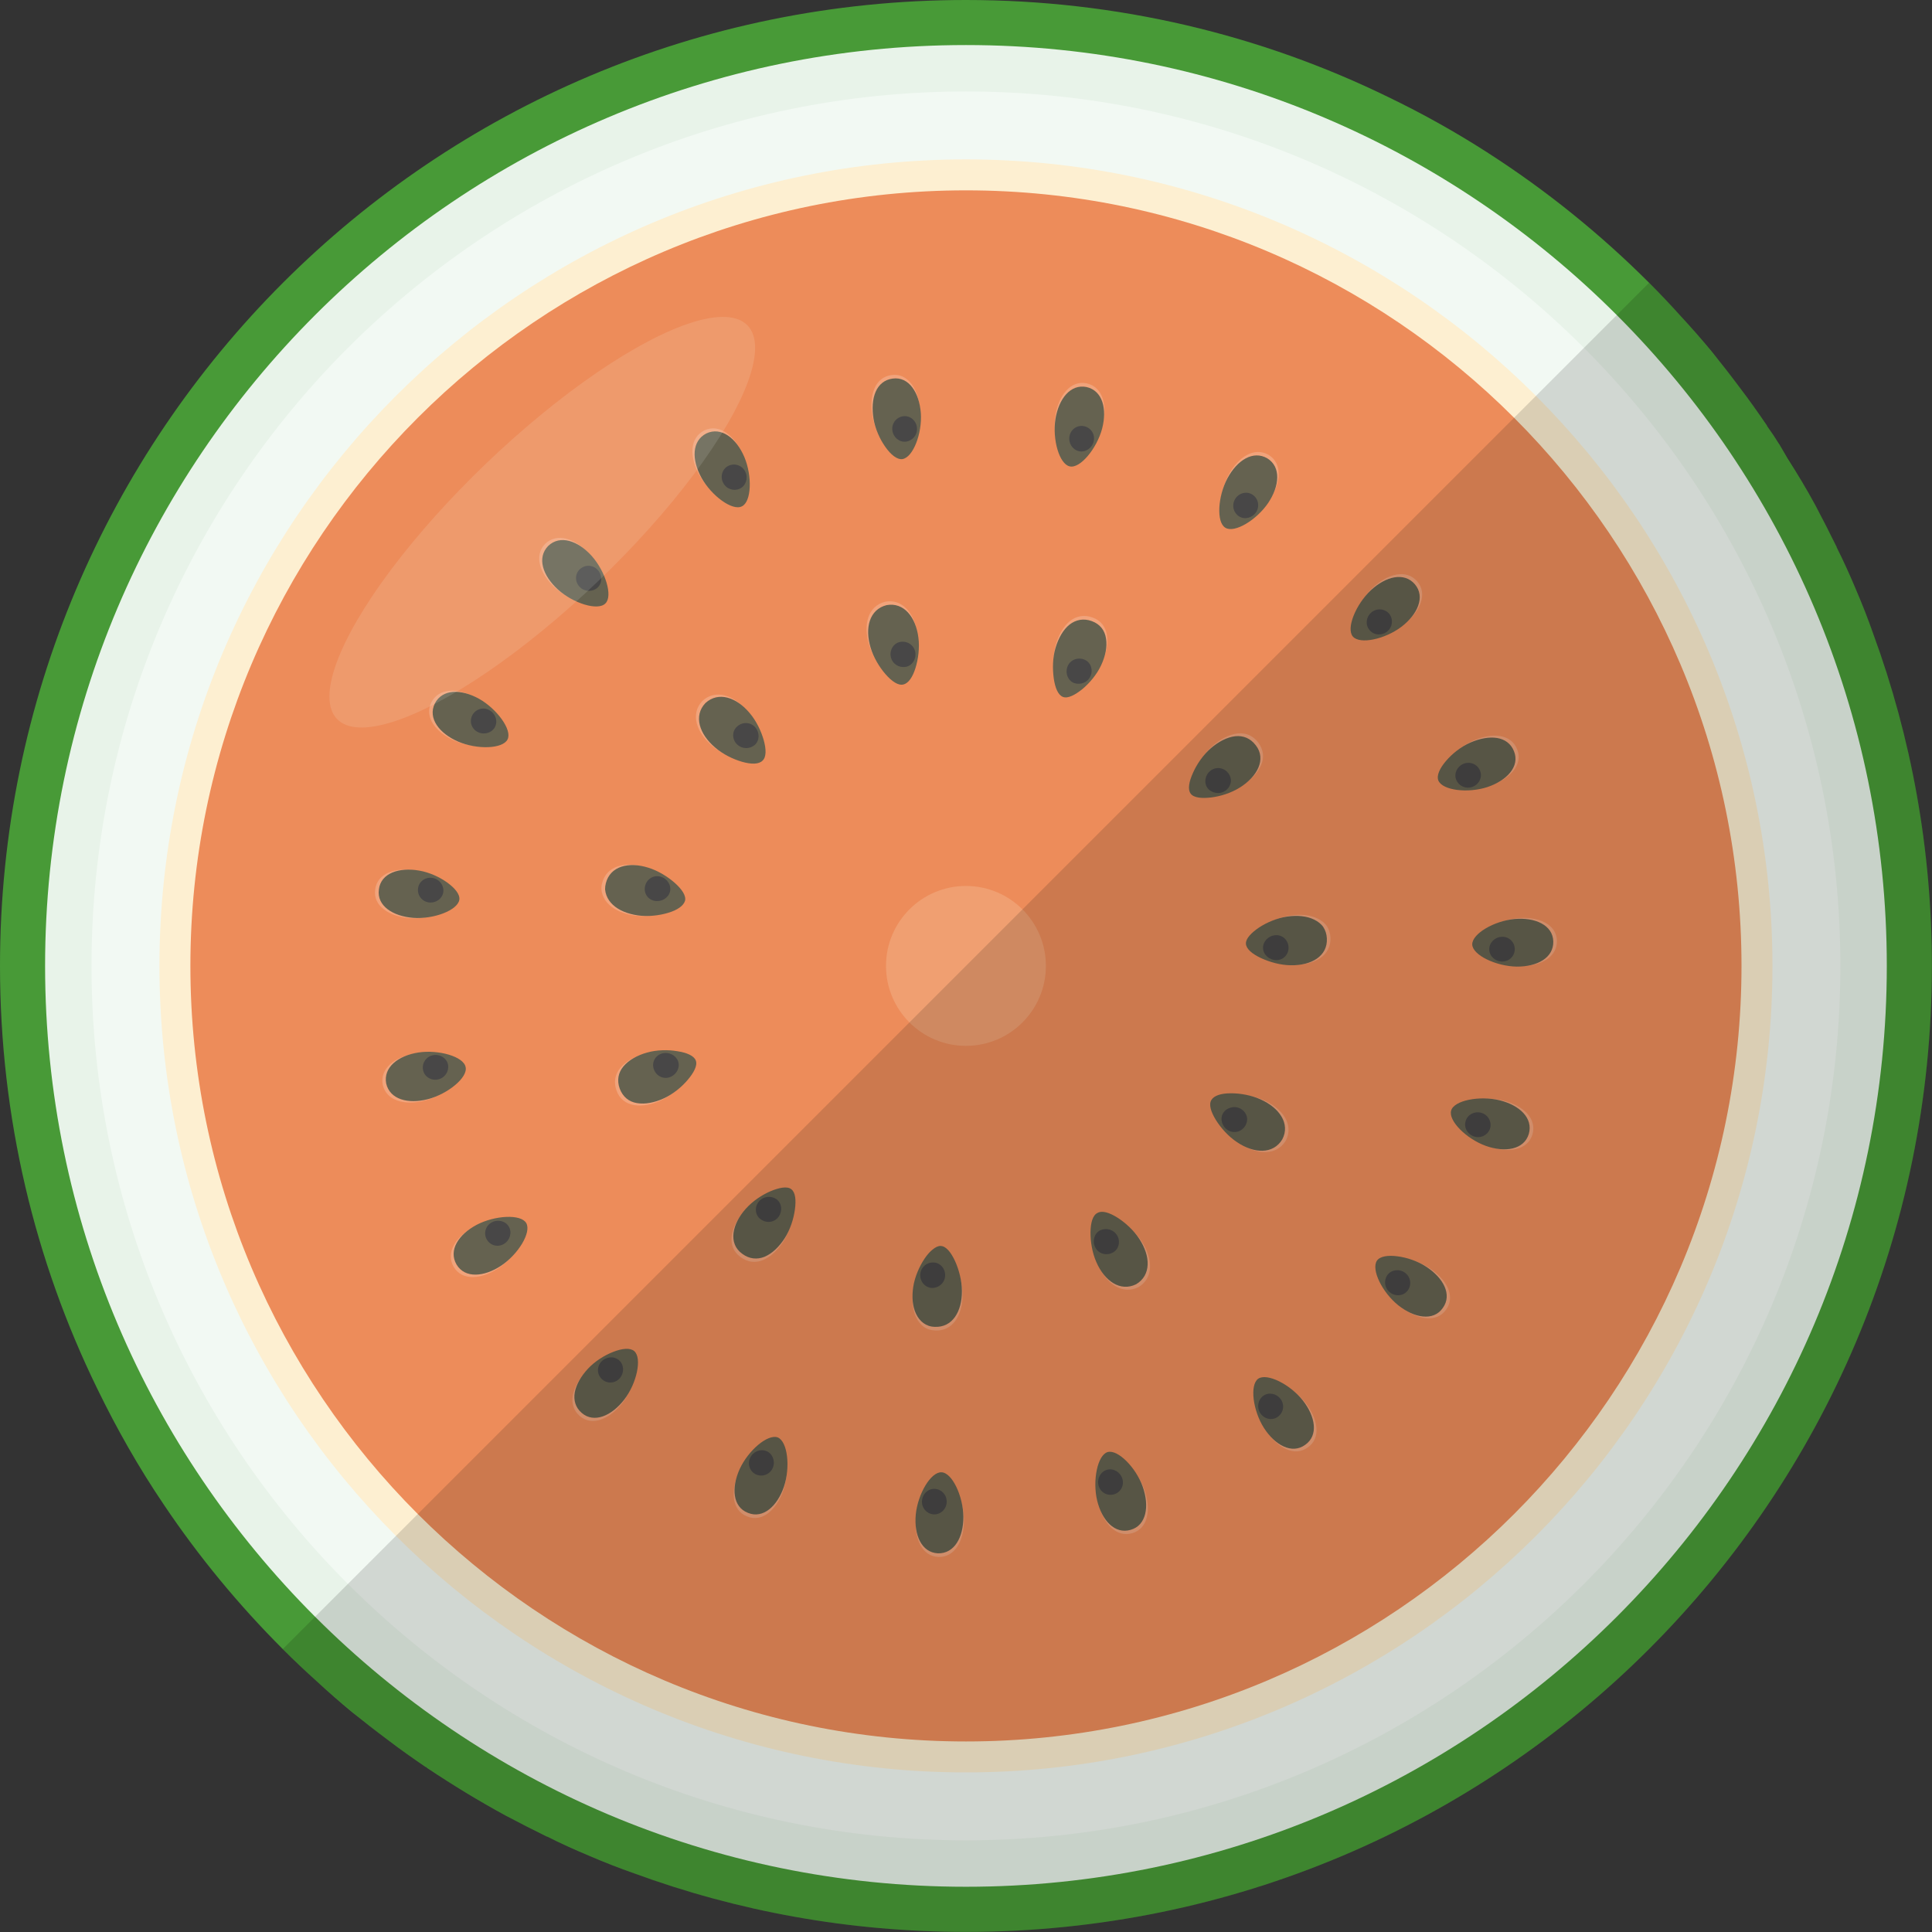 <?xml version="1.0" encoding="iso-8859-1"?>

<!DOCTYPE svg PUBLIC "-//W3C//DTD SVG 1.1//EN" "http://www.w3.org/Graphics/SVG/1.1/DTD/svg11.dtd">
<!-- Скачано с сайта svg4.ru / Downloaded from svg4.ru -->
<svg height="800px" width="800px" version="1.1" id="_x36_" xmlns="http://www.w3.org/2000/svg" xmlns:xlink="http://www.w3.org/1999/xlink" 
	 viewBox="0 0 512 512"  xml:space="preserve">
<rect x="0" y="0" width="512" height="512" fill="#333333" stroke="none"/>
<g>
	<g>
		<path style="fill:#489A37;" d="M511.973,255.987c0,141.419-114.567,255.987-255.987,255.987c-30.93,0-60.553-5.465-88.022-15.543
			c-3.924-1.386-7.848-2.925-11.618-4.54c-3.847-1.615-7.617-3.308-11.31-5.156c-0.077,0-0.077,0-0.077,0
			c-3.77-1.845-7.387-3.693-11.003-5.617c-7.078-3.847-14.003-8.077-20.697-12.541c-0.154-0.154-0.308-0.231-0.385-0.308
			c-0.077,0-0.077,0-0.077,0c-3.385-2.309-6.771-4.692-10.002-7.155c-3.308-2.463-6.54-5.002-9.695-7.54
			c-3.155-2.617-6.232-5.31-9.233-8.079c-3.077-2.769-6.001-5.54-8.925-8.464c-11.695-11.695-22.313-24.544-31.547-38.317
			c-6.617-9.772-12.465-20.081-17.62-30.7C9.233,334.159,0,296.148,0,255.987C0,114.566,114.566,0,255.986,0
			c40.164,0,78.173,9.233,112.028,25.774c8.926,4.309,17.62,9.157,26.007,14.541c0.077,0,0.154,0.079,0.231,0.154
			c15.465,9.926,29.854,21.544,42.78,34.47c2.924,2.925,5.694,5.85,8.464,8.927c2.77,3.002,5.463,6.079,8.079,9.233
			c2.539,3.154,5.078,6.387,7.541,9.695c2.462,3.231,4.847,6.618,7.156,10.003c0,0,0,0,0,0.077c1.154,1.616,2.231,3.231,3.231,4.847
			c0.077,0.077,0.154,0.154,0.154,0.231c0.7,1.108,1.317,2.273,2.003,3.389c2.623,4.127,5.134,8.312,7.46,12.616
			c1.924,3.616,3.77,7.232,5.617,11.002c0,0,0,0,0,0.077c1.847,3.693,3.54,7.463,5.156,11.31c1.616,3.77,3.154,7.694,4.539,11.618
			C506.51,195.432,511.973,225.056,511.973,255.987z"/>
		<path style="fill:#489A37;" d="M255.986,499.688c-134.383,0-243.711-109.329-243.711-243.713
			c0-134.383,109.329-243.711,243.711-243.711s243.712,109.329,243.712,243.711C499.698,390.359,390.369,499.688,255.986,499.688z"
			/>
		<path style="fill:#E8F3E9;" d="M255.985,500.011c-134.562,0-244.035-109.475-244.035-244.037S121.423,11.939,255.985,11.939
			s244.037,109.473,244.037,244.035S390.547,500.011,255.985,500.011z"/>
		<path style="fill:#F2F9F3;" d="M255.984,487.709c-127.777,0-231.732-103.955-231.732-231.734S128.207,24.241,255.984,24.241
			c127.779,0,231.736,103.955,231.736,231.734S383.764,487.709,255.984,487.709z"/>
		<path style="fill:#FDEFD1;" d="M255.985,469.706c-117.85,0-213.73-95.88-213.73-213.732c0-117.85,95.88-213.73,213.73-213.73
			c117.852,0,213.732,95.88,213.732,213.73C469.717,373.826,373.837,469.706,255.985,469.706z"/>
		<path style="fill:#ED8C5A;" d="M255.985,461.505c-113.329,0-205.529-92.201-205.529-205.531S142.656,50.445,255.985,50.445
			s205.531,92.2,205.531,205.529S369.314,461.505,255.985,461.505z"/>
		<g>
			<path style="fill:#ED8C5A;" d="M255.451,401.555c-80.542,0-146.07-65.527-146.07-146.072c0-80.542,65.527-146.07,146.07-146.07
				c80.544,0,146.072,65.528,146.072,146.07C401.523,336.028,335.996,401.555,255.451,401.555z"/>
			<g>
				<g>
					<g>
						<path style="opacity:0.2;fill:#FFFFFF;" d="M249.599,391.002c-2.85-0.103-6.31,5.797-6.838,11.279
							c-0.501,5.429,1.542,10.133,5.916,10.334c4.377,0.116,6.809-4.273,6.774-9.751
							C255.394,397.384,252.452,391.071,249.599,391.002z"/>
						<path style="fill:#656250;" d="M249.496,390.173c-2.832-0.117-6.277,5.755-6.807,11.199c-0.504,5.396,1.524,10.06,5.87,10.275
							c4.35,0.115,6.772-4.245,6.743-9.688C255.25,396.514,252.332,390.24,249.496,390.173z"/>
						<path style="fill:#484747;" d="M250.885,398.061c-0.051,1.855-1.604,3.369-3.463,3.269c-1.857-0.142-3.24-1.766-3.088-3.628
							c0.152-1.862,1.699-3.263,3.456-3.127C249.549,394.67,250.938,396.182,250.885,398.061z"/>
					</g>
					<path style="opacity:0;fill:#FFFFFF;" d="M213.139,389.929c1.9,0.589,3.003,2.626,2.433,4.647
						c-0.564,1.999-2.685,3.193-4.708,2.565c-2.007-0.679-3.074-2.829-2.385-4.8C209.167,390.369,211.254,389.289,213.139,389.929z"
						/>
				</g>
				<g>
					<g>
						<path style="opacity:0.2;fill:#FFFFFF;" d="M205.943,381.755c-1.345-0.546-3.306,0.401-5.221,1.996
							c-1.908,1.597-3.813,3.948-4.929,6.45c-2.252,4.981-1.871,10.121,2.228,11.683c4.058,1.663,7.853-1.869,9.593-7.034
							C209.343,389.647,208.571,382.86,205.943,381.755z"/>
						<path style="fill:#656250;" d="M206.118,380.934c-2.656-0.985-7.827,3.438-10.095,8.381
							c-2.24,4.941-1.871,10.061,2.202,11.612c4.034,1.652,7.804-1.841,9.54-6.978C209.487,388.788,208.73,382.031,206.118,380.934z
							"/>
						<path style="fill:#484747;" d="M204.845,388.874c-0.657,1.748-2.595,2.611-4.327,1.927c-1.744-0.657-2.503-2.685-1.75-4.397
							c0.751-1.708,2.653-2.486,4.302-1.868C204.708,385.182,205.502,387.126,204.845,388.874z"/>
					</g>
					<path style="opacity:0;fill:#FFFFFF;" d="M171.823,368.848c1.624,1.153,1.973,3.481,0.783,5.196
						c-1.191,1.715-3.555,2.111-5.28,0.883c-1.712-1.246-1.98-3.682-0.699-5.308C167.929,367.964,170.212,367.677,171.823,368.848z"
						/>
				</g>
				<g>
					<g>
						<path style="opacity:0.2;fill:#FFFFFF;" d="M167.659,358.784c-1.097-0.953-3.225-0.733-5.586,0.19
							c-2.348,0.92-4.886,2.499-6.759,4.513c-1.863,2.005-3.137,4.23-3.514,6.331c-0.355,2.069,0.194,4.017,1.836,5.439
							c3.3,2.879,8.046,0.759,11.358-3.546c1.683-2.162,2.866-4.956,3.384-7.402C168.877,361.875,168.74,359.757,167.659,358.784z"
							/>
						<path style="fill:#656250;" d="M168.09,358.065c-1.091-0.947-3.207-0.73-5.555,0.186c-2.325,0.901-4.857,2.476-6.717,4.473
							c-1.855,1.993-3.117,4.195-3.501,6.291c-0.354,2.056,0.191,3.991,1.823,5.403c3.271,2.873,7.997,0.762,11.29-3.509
							c1.674-2.146,2.852-4.921,3.367-7.35C169.293,361.144,169.167,359.029,168.09,358.065z"/>
						<path style="fill:#484747;" d="M164.303,365.173c-1.189,1.441-3.295,1.62-4.702,0.4c-1.405-1.223-1.531-3.315-0.249-4.708
							c1.248-1.356,3.365-1.548,4.694-0.391C165.378,361.628,165.492,363.733,164.303,365.173z"/>
					</g>
					<path style="opacity:0;fill:#FFFFFF;" d="M139.535,335.523c1.155,1.622,0.729,3.943-0.951,5.184
						c-1.68,1.24-4.038,0.848-5.265-0.878c-1.259-1.704-0.698-4.117,1.034-5.24C136.123,333.44,138.347,333.923,139.535,335.523z"/>
				</g>
				<g>
					<g>
						<path style="opacity:0.2;fill:#FFFFFF;" d="M138.819,324.67c-1.411-2.477-8.4-2.05-13.206,0.472
							c-4.874,2.586-7.568,6.802-5.38,10.598c2.246,3.761,7.361,3.322,11.899,0.305C136.708,332.977,140.254,327.132,138.819,324.67
							z"/>
						<path style="fill:#656250;" d="M139.461,324.127c-1.408-2.458-8.343-2.048-13.122,0.453
							c-4.844,2.564-7.535,6.756-5.356,10.526c2.22,3.745,7.313,3.308,11.823,0.317
							C137.358,332.379,140.875,326.582,139.461,324.127z"/>
						<path style="fill:#484747;" d="M133.585,329.633c-1.612,0.993-3.639,0.47-4.573-1.142c-0.929-1.614-0.352-3.647,1.289-4.539
							c1.641-0.893,3.685-0.379,4.564,1.147C135.747,326.623,135.153,328.666,133.585,329.633z"/>
					</g>
					<path style="opacity:0;fill:#FFFFFF;" d="M119.781,293.568c0.545,1.915-0.63,3.974-2.622,4.601
						c-1.992,0.626-4.078-0.517-4.658-2.555c-0.587-2.035,0.6-4.099,2.651-4.608C117.154,290.509,119.228,291.656,119.781,293.568z"
						/>
				</g>
				<g>
					<g>
						<path style="opacity:0.2;fill:#FFFFFF;" d="M122.613,283.087c-0.527-2.799-7.178-4.695-12.603-3.872
							c-5.406,0.844-9.391,3.96-8.578,8.268c0.982,4.273,5.844,5.554,11.147,4.175C117.876,290.255,123.261,285.861,122.613,283.087
							z"/>
						<path style="fill:#656250;" d="M123.392,282.786c-0.509-2.785-7.13-4.674-12.518-3.862c-5.376,0.833-9.324,3.923-8.533,8.208
							c0.977,4.247,5.808,5.525,11.078,4.16C118.684,289.903,124.036,285.542,123.392,282.786z"/>
						<path style="fill:#484747;" d="M116.093,286.059c-1.799,0.403-3.699-0.721-3.991-2.562c-0.328-1.833,0.899-3.569,2.742-3.876
							c1.842-0.307,3.588,0.848,3.898,2.581C119.013,283.943,117.94,285.647,116.093,286.059z"/>
					</g>
					<path style="opacity:0;fill:#FFFFFF;" d="M114.753,247.458c-0.13,1.987-1.804,3.56-3.91,3.504
						c-2.069-0.054-3.777-1.817-3.64-3.93c0.16-2.112,1.978-3.677,4.058-3.496C113.341,243.716,114.906,245.472,114.753,247.458z"/>
				</g>
				<g>
					<g>
						<path style="opacity:0.2;fill:#FFFFFF;" d="M120.893,238.461c0.193-1.439-1.197-3.103-3.232-4.567
							c-2.016-1.454-4.765-2.718-7.465-3.18c-5.391-0.952-10.264,0.692-10.767,5.047c-0.611,4.342,3.75,7.144,9.186,7.556
							C114.082,243.709,120.469,241.282,120.893,238.461z"/>
						<path style="fill:#656250;" d="M121.731,238.428c0.195-1.43-1.197-3.087-3.204-4.541c-2.003-1.447-4.733-2.706-7.416-3.168
							c-5.349-0.95-10.206,0.677-10.704,5.006c-0.606,4.316,3.71,7.103,9.118,7.518C114.95,243.636,121.311,241.231,121.731,238.428
							z"/>
						<path style="fill:#484747;" d="M113.722,239.158c-1.857-0.204-3.171-1.868-2.936-3.716c0.208-1.852,1.969-3.091,3.822-2.784
							c1.833,0.304,3.073,1.957,2.88,3.708C117.266,238.113,115.578,239.362,113.722,239.158z"/>
					</g>
					<path style="opacity:0;fill:#FFFFFF;" d="M124.989,202.23c-0.73,1.852-2.91,2.758-4.865,2.026
						c-1.955-0.732-2.91-2.923-2.132-4.893c0.743-1.985,3.068-2.83,4.956-1.988C124.874,198.233,125.684,200.363,124.989,202.23z"/>
				</g>
				<g>
					<g>
						<path style="opacity:0.2;fill:#FFFFFF;" d="M133.698,195.721c1.312-2.53-2.846-8.159-7.585-10.822
							c-4.823-2.682-9.814-2.641-11.818,1.256c-1.924,3.937,1.219,7.986,6.223,10.149
							C125.581,198.471,132.423,198.269,133.698,195.721z"/>
						<path style="fill:#656250;" d="M134.503,195.964c1.304-2.514-2.826-8.114-7.524-10.761c-4.788-2.669-9.759-2.639-11.745,1.237
							c-1.926,3.906,1.205,7.938,6.172,10.092C126.437,198.691,133.222,198.49,134.503,195.964z"/>
						<path style="fill:#484747;" d="M126.69,194.034c-1.71-0.811-2.385-2.801-1.535-4.459c0.85-1.657,2.871-2.279,4.512-1.388
							c1.642,0.891,2.323,2.884,1.519,4.452C130.383,194.205,128.356,194.824,126.69,194.034z"/>
					</g>
					<path style="opacity:0;fill:#FFFFFF;" d="M149.413,162.796c-1.304,1.506-3.67,1.649-5.282,0.321
						c-1.612-1.327-1.796-3.701-0.409-5.301c1.37-1.615,3.771-1.727,5.316-0.291C150.552,158.934,150.7,161.276,149.413,162.796z"/>
				</g>
				<g>
					<g>
						<path style="opacity:0.2;fill:#FFFFFF;" d="M159.745,159.433c2.069-1.965-0.012-8.598-3.668-12.68
							c-3.672-4.066-8.436-5.669-11.601-2.643c-3.044,3.146-1.439,7.934,2.609,11.617
							C151.159,159.401,157.763,161.485,159.745,159.433z"/>
						<path style="fill:#656250;" d="M160.429,159.924c2.056-1.953-0.007-8.55-3.635-12.609c-3.645-4.043-8.375-5.639-11.521-2.632
							c-3.036,3.118-1.438,7.885,2.579,11.547C151.898,159.887,158.449,161.954,160.429,159.924z"/>
						<path style="fill:#484747;" d="M153.684,155.597c-1.339-1.304-1.397-3.468-0.029-4.733c1.348-1.285,3.468-1.214,4.734,0.159
							c1.266,1.373,1.26,3.473-0.016,4.688C157.077,156.906,155.021,156.899,153.684,155.597z"/>
					</g>
					<path style="opacity:0;fill:#FFFFFF;" d="M185.258,133.346c-1.724,0.996-4.021,0.349-5.104-1.404
						c-1.112-1.8-0.509-4.087,1.325-5.146c1.836-1.055,4.123-0.424,5.115,1.422C187.579,130.051,186.985,132.354,185.258,133.346z"
						/>
				</g>
				<g>
					<g>
						<path style="opacity:0.2;fill:#FFFFFF;" d="M196.122,133.508c2.569-1.23,2.775-8.115,0.633-13.175
							c-2.151-5.022-6.169-8.14-10.129-6.262c-3.902,1.995-3.945,7.017-1.299,11.814
							C187.994,130.672,193.588,134.812,196.122,133.508z"/>
						<path style="fill:#656250;" d="M196.607,134.187c2.56-1.21,2.767-8.063,0.645-13.09c-2.133-4.995-6.118-8.085-10.059-6.233
							c-3.878,1.984-3.925,6.974-1.301,11.744C188.536,131.368,194.089,135.485,196.607,134.187z"/>
						<path style="fill:#484747;" d="M191.627,127.92c-0.836-1.646-0.209-3.751,1.492-4.51c1.697-0.768,3.684-0.006,4.437,1.703
							c0.754,1.71,0.064,3.685-1.54,4.41C194.407,130.238,192.482,129.605,191.627,127.92z"/>
					</g>
					<path style="opacity:0;fill:#FFFFFF;" d="M228.694,117.122c-1.968,0.31-3.895-0.898-4.358-2.957
						c-0.454-2.015,0.832-4.133,2.925-4.468c2.085-0.374,4.045,0.995,4.378,3.057C231.971,114.815,230.653,116.772,228.694,117.122z
						"/>
				</g>
				<g>
					<g>
						<path style="opacity:0.2;fill:#FFFFFF;" d="M238.912,120.864c2.819-0.431,5.275-6.765,4.902-12.256
							c-0.39-5.414-3.181-9.832-7.523-9.217c-2.156,0.279-3.691,1.581-4.533,3.52c-0.842,1.973-1.005,4.522-0.554,7.224
							c0.452,2.705,1.705,5.446,3.152,7.476C235.817,119.686,237.471,121.048,238.912,120.864z"/>
						<path style="fill:#656250;" d="M239.149,121.666c2.802-0.43,5.251-6.708,4.884-12.171c-0.209-2.714-0.973-5.128-2.254-6.819
							c-1.278-1.716-3.073-2.646-5.214-2.348c-2.143,0.274-3.668,1.578-4.509,3.491c-0.839,1.96-1.003,4.494-0.558,7.179
							c0.448,2.691,1.687,5.404,3.126,7.436C236.075,120.497,237.717,121.85,239.149,121.666z"/>
						<path style="fill:#484747;" d="M236.487,114.09c-0.255-1.851,1.037-3.542,2.885-3.777c1.845-0.26,3.484,1.22,3.636,3.055
							c0.157,1.888-1.152,3.42-2.896,3.669C238.365,117.261,236.742,115.941,236.487,114.09z"/>
					</g>
					<path style="opacity:0;fill:#FFFFFF;" d="M275.068,115.937c-1.975-0.251-3.392-2.139-3.166-4.215
						c0.226-2.076,2.113-3.542,4.214-3.274c2.107,0.231,3.503,2.261,3.152,4.306C278.913,114.825,277.049,116.15,275.068,115.937z"
						/>
				</g>
				<g>
					<g>
						<path style="opacity:0.2;fill:#FFFFFF;" d="M283.529,122.756c2.774,0.646,7.19-4.734,8.612-10.026
							c1.398-5.297,0.133-10.156-4.14-11.14c-4.297-0.865-7.437,3.153-8.297,8.545C278.858,115.568,280.741,122.178,283.529,122.756
							z"/>
						<path style="fill:#656250;" d="M283.492,123.596c2.756,0.643,7.152-4.704,8.569-9.956c1.396-5.266,0.142-10.09-4.105-11.069
							c-4.267-0.874-7.394,3.128-8.254,8.481C278.857,116.452,280.724,123.008,283.492,123.596z"/>
						<path style="fill:#484747;" d="M283.429,115.562c0.362-1.854,2.131-3.034,3.942-2.597c1.815,0.42,2.915,2.229,2.457,4.039
							c-0.458,1.811-2.22,2.959-3.935,2.561C284.182,119.151,283.075,117.375,283.429,115.562z"/>
					</g>
					<path style="opacity:0;fill:#FFFFFF;" d="M319.283,129.889c-1.77-0.911-2.483-3.18-1.602-5.044
						c0.904-1.912,3.156-2.66,5.039-1.692c1.885,0.967,2.597,3.235,1.591,5.065C323.307,130.049,321.055,130.798,319.283,129.889z"
						/>
				</g>
				<g>
					<g>
						<path style="opacity:0.2;fill:#FFFFFF;" d="M325.059,139.093c2.437,1.478,8.32-2.088,11.397-6.643
							c3.039-4.537,3.472-9.613-0.262-11.903c-3.796-2.189-8.028,0.502-10.616,5.339
							C323.018,130.723,322.586,137.676,325.059,139.093z"/>
						<path style="fill:#656250;" d="M324.753,139.87c2.415,1.481,8.271-2.067,11.332-6.587c3.026-4.508,3.454-9.54-0.249-11.828
							c-3.772-2.176-7.983,0.499-10.556,5.296C322.727,131.559,322.295,138.461,324.753,139.87z"/>
						<path style="fill:#484747;" d="M327.301,132.279c0.927-1.599,3.028-2.21,4.597-1.206c1.568,1.006,2.009,3.089,0.986,4.651
							c-1.023,1.563-3.055,2.059-4.537,1.106C326.865,135.88,326.354,133.912,327.301,132.279z"/>
					</g>
					<path style="opacity:0;fill:#FFFFFF;" d="M356.586,157.467c-1.351-1.465-1.354-3.78,0.098-5.275
						c1.458-1.501,3.892-1.543,5.331,0.012c1.461,1.532,1.395,3.916-0.147,5.324C360.326,158.935,357.96,158.909,356.586,157.467z"
						/>
				</g>
				<g>
					<g>
						<path style="opacity:0.2;fill:#FFFFFF;" d="M359.072,168.058c1.881,2.145,8.539,0.715,12.935-2.617
							c4.325-3.304,6.427-8.014,3.587-11.347c-2.855-3.321-7.742-2.126-11.773,1.634C359.865,159.452,357.207,165.9,359.072,168.058
							z"/>
						<path style="fill:#656250;" d="M358.53,168.696c1.859,2.141,8.487,0.719,12.855-2.585c4.303-3.28,6.386-7.951,3.575-11.273
							c-2.842-3.297-7.69-2.124-11.7,1.609C359.328,160.142,356.672,166.555,358.53,168.696z"/>
						<path style="fill:#484747;" d="M363.398,162.325c1.408-1.227,3.54-1.082,4.757,0.328c1.152,1.465,0.891,3.584-0.581,4.733
							c-1.472,1.149-3.549,0.958-4.637-0.428C361.785,165.626,361.989,163.553,363.398,162.325z"/>
					</g>
					<path style="opacity:0;fill:#FFFFFF;" d="M383.003,195.6c-0.795-1.826-0.107-3.99,1.779-4.95
						c1.835-0.935,4.211-0.216,5.06,1.725c0.874,1.929,0.029,4.168-1.886,5.001C386.042,198.209,383.823,197.414,383.003,195.6z"/>
				</g>
				<g>
					<g>
						<path style="opacity:0.2;fill:#FFFFFF;" d="M381.901,206.428c1.112,2.625,7.856,3.437,13.087,1.719
							c5.15-1.713,8.739-5.512,7.071-9.569c-1.566-4.097-6.662-4.515-11.672-2.271c-2.506,1.106-4.862,3.002-6.461,4.902
							C382.281,203.137,381.366,205.078,381.901,206.428z"/>
						<path style="fill:#656250;" d="M381.181,206.855c1.107,2.608,7.795,3.428,13.001,1.724c2.578-0.873,4.728-2.209,6.049-3.868
							c1.344-1.663,1.805-3.633,0.987-5.635c-0.798-2.008-2.427-3.169-4.504-3.504c-2.105-0.328-4.599,0.139-7.091,1.234
							c-2.493,1.098-4.829,2.976-6.427,4.866C381.556,203.588,380.65,205.514,381.181,206.855z"/>
						<path style="fill:#484747;" d="M387.865,202.404c1.73-0.704,3.687,0.129,4.372,1.861c0.702,1.726-0.319,3.677-2.062,4.278
							c-1.789,0.617-3.603-0.268-4.27-1.899C385.256,205.007,386.135,203.108,387.865,202.404z"/>
					</g>
					<path style="opacity:0;fill:#FFFFFF;" d="M395.558,240.239c-0.253-1.975,1.22-3.809,3.288-4.097
						c2.068-0.287,3.962,1.183,4.229,3.284c0.252,2.102-1.37,3.951-3.432,4.111C397.542,243.701,395.796,242.215,395.558,240.239z"
						/>
				</g>
				<g>
					<g>
						<path style="opacity:0.2;fill:#FFFFFF;" d="M390.982,250.117c0.058,2.853,6.41,5.817,11.836,5.894
							c5.52,0.054,9.889-2.363,9.78-6.739c-0.146-4.375-4.89-6.434-10.308-5.953C396.794,243.829,390.931,247.264,390.982,250.117z"
							/>
						<path style="fill:#656250;" d="M390.159,250.288c0.063,2.836,6.363,5.788,11.753,5.87c5.483,0.059,9.84-2.338,9.725-6.688
							c-0.13-4.349-4.855-6.399-10.235-5.927C395.938,244.044,390.124,247.451,390.159,250.288z"/>
						<path style="fill:#484747;" d="M397.962,248.257c1.865-0.101,3.416,1.326,3.463,3.189c0.047,1.862-1.429,3.372-3.297,3.373
							c-1.868,0.001-3.42-1.427-3.465-3.189C394.619,249.869,396.097,248.359,397.962,248.257z"/>
					</g>
					<path style="opacity:0;fill:#FFFFFF;" d="M392.902,286.551c0.468-1.935,2.456-3.193,4.483-2.8
						c2.073,0.402,3.389,2.406,2.892,4.466c-0.477,2.064-2.504,3.313-4.526,2.791C393.73,290.486,392.453,288.49,392.902,286.551z"
						/>
				</g>
				<g>
					<g>
						<path style="opacity:0.2;fill:#FFFFFF;" d="M385.4,294.413c-0.778,2.74,4.062,7.54,9.249,9.408
							c5.13,1.825,10.217,1.013,11.47-3.189c1.203-4.217-2.436-7.651-7.793-8.972C393.051,290.385,386.168,291.671,385.4,294.413z"
							/>
						<path style="fill:#656250;" d="M384.57,294.308c-0.787,2.719,4.03,7.498,9.179,9.359c5.098,1.819,10.141,1.013,11.401-3.158
							c1.19-4.192-2.409-7.605-7.733-8.924C392.173,290.311,385.331,291.582,384.57,294.308z"/>
						<path style="fill:#484747;" d="M392.562,294.908c1.793,0.508,2.851,2.378,2.321,4.163c-0.598,1.764-2.515,2.703-4.282,2.095
							c-1.767-0.607-2.741-2.451-2.174-4.118C388.927,295.361,390.76,294.397,392.562,294.908z"/>
					</g>
					<path style="opacity:0;fill:#FFFFFF;" d="M375.346,329.469c1.089-1.667,3.289-2.262,5.119-1.203
						c1.786,1.032,2.465,3.41,1.31,5.185c-1.143,1.783-3.482,2.293-5.224,1.14C374.81,333.438,374.27,331.144,375.346,329.469z"/>
				</g>
				<g>
					<g>
						<path style="opacity:0.2;fill:#FFFFFF;" d="M365.662,334.445c-1.6,2.364,1.398,8.465,5.692,11.911
							c4.246,3.381,9.382,4.317,11.875,0.713c2.579-3.542,0.15-8.045-4.457-11.023c-2.293-1.5-5.166-2.443-7.632-2.75
							C368.632,332.971,366.501,333.26,365.662,334.445z"/>
						<path style="fill:#656250;" d="M364.91,334.075c-1.588,2.351,1.374,8.409,5.642,11.842c2.138,1.685,4.43,2.758,6.539,2.96
							c2.125,0.22,4.029-0.466,5.26-2.241c2.563-3.52,0.165-7.991-4.415-10.959c-2.277-1.493-5.129-2.432-7.58-2.739
							C367.856,332.607,365.747,332.898,364.91,334.075z"/>
						<path style="fill:#484747;" d="M372.286,337.253c1.533,1.067,1.901,3.163,0.821,4.68c-1.067,1.527-3.256,1.738-4.711,0.604
							c-1.492-1.162-1.743-3.17-0.736-4.616C368.681,336.484,370.753,336.186,372.286,337.253z"/>
					</g>
					<path style="opacity:0;fill:#FFFFFF;" d="M344.8,364.399c1.524-1.282,3.844-1.082,5.222,0.497
						c1.369,1.567,1.2,3.983-0.421,5.345c-1.664,1.309-4.049,1.031-5.325-0.622C343,367.967,343.234,365.629,344.8,364.399z"/>
				</g>
				<g>
					<g>
						<path style="opacity:0.2;fill:#FFFFFF;" d="M334.017,365.976c-2.292,1.701-1.381,8.495,1.552,13.113
							c2.949,4.599,7.47,7.082,11.009,4.498c3.602-2.496,2.71-7.598-0.669-11.875C342.491,367.424,336.377,364.371,334.017,365.976z
							"/>
						<path style="fill:#656250;" d="M333.424,365.382c-2.276,1.693-1.386,8.436,1.527,13.032c2.923,4.567,7.419,7.048,10.936,4.48
							c3.579-2.481,2.706-7.543-0.651-11.8C341.849,366.835,335.769,363.786,333.424,365.382z"/>
						<path style="fill:#484747;" d="M339.389,370.776c1.108,1.504,0.775,3.599-0.742,4.679c-1.501,1.104-3.618,0.632-4.642-0.929
							c-1.025-1.563-0.639-3.577,0.779-4.624C336.219,368.879,338.281,369.272,339.389,370.776z"/>
					</g>
					<path style="opacity:0;fill:#FFFFFF;" d="M304.61,387.566c1.851-0.733,3.992,0.242,4.782,2.175
						c0.79,1.933-0.166,4.132-2.137,4.909c-1.977,0.759-4.167-0.349-4.831-2.31C301.748,390.346,302.753,388.28,304.61,387.566z"/>
				</g>
				<g>
					<g>
						<path style="opacity:0.2;fill:#FFFFFF;" d="M293.913,385.565c-2.736,0.792-4.057,7.627-2.8,12.912
							c1.301,5.357,4.733,9.054,8.944,7.829c4.217-1.202,5.033-6.33,3.231-11.455c-0.894-2.59-2.591-5.106-4.358-6.875
							C297.161,386.222,295.318,385.195,293.913,385.565z"/>
						<path style="fill:#656250;" d="M293.546,384.809c-2.717,0.794-4.041,7.573-2.797,12.826c1.286,5.323,4.697,9.012,8.88,7.789
							c4.196-1.18,5.008-6.287,3.224-11.378c-0.886-2.574-2.57-5.075-4.323-6.833C296.776,385.476,294.942,384.441,293.546,384.809z
							"/>
						<path style="fill:#484747;" d="M297.434,391.866c0.558,1.783-0.442,3.642-2.234,4.152c-1.792,0.51-3.617-0.545-4.077-2.355
							c-0.46-1.81,0.54-3.671,2.233-4.153C295.05,389.028,296.876,390.084,297.434,391.866z"/>
					</g>
					<path style="opacity:0;fill:#FFFFFF;" d="M259.074,396.335c1.992-0.051,3.7,1.601,3.816,3.686
						c0.116,2.085-1.506,3.82-3.623,3.874c-2.117,0.054-3.825-1.597-3.815-3.685C255.461,398.121,257.083,396.385,259.074,396.335z"
						/>
				</g>
			</g>
		</g>
		<g>
			<path style="fill:#ED8C5A;" d="M255.067,341.724c-47.758,0-86.611-38.854-86.611-86.613c0-47.758,38.854-86.611,86.611-86.611
				c47.76,0,86.613,38.854,86.613,86.611C341.68,302.871,302.827,341.724,255.067,341.724z"/>
			<g>
				<g>
					<g>
						<path style="opacity:0.2;fill:#FFFFFF;" d="M249.396,331.024c-0.705-0.034-1.443,0.323-2.185,0.959
							c-0.733,0.57-1.469,1.409-2.162,2.437c-1.379,2.055-2.603,4.83-3.013,7.538c-0.408,2.709-0.181,5.254,0.78,7.215
							c0.479,0.98,1.137,1.813,1.97,2.443c0.833,0.619,1.85,0.904,3.012,0.981c4.724,0.248,7.329-4.087,7.27-9.564
							c-0.005-2.74-0.805-5.709-1.865-8.011C252.13,332.72,250.802,331.09,249.396,331.024z"/>
						<path style="fill:#656250;" d="M249.324,330.193c-0.698-0.038-1.43,0.333-2.163,0.944c-0.726,0.557-1.457,1.397-2.144,2.417
							c-1.369,2.042-2.588,4.799-3,7.489c-0.41,2.691-0.191,5.218,0.757,7.166c0.939,1.952,2.611,3.362,4.925,3.416
							c4.677,0.246,7.265-4.06,7.215-9.502c0-2.722-0.787-5.673-1.831-7.959C252.025,331.877,250.715,330.258,249.324,330.193z"/>
						<path style="fill:#484747;" d="M250.473,338.11c-0.089,1.866-1.71,3.3-3.62,3.203c-1.904-0.162-3.214-1.988-2.954-3.809
							c0.266-1.878,1.861-3.071,3.591-2.926C249.226,334.659,250.562,336.244,250.473,338.11z"/>
					</g>
					<path style="opacity:0;fill:#FFFFFF;" d="M214.165,325.467c0.854,0.516,1.409,1.368,1.659,2.299
						c0.271,0.888,0.209,1.906-0.276,2.831c-0.485,0.924-1.31,1.575-2.273,1.869c-0.938,0.252-1.986,0.095-2.922-0.468
						c-1.88-1.142-2.473-3.486-1.328-5.232C210.171,325.02,212.473,324.436,214.165,325.467z"/>
				</g>
				<g>
					<g>
						<path style="opacity:0.2;fill:#FFFFFF;" d="M209.3,315.884c-1.11-0.864-3.267-0.411-5.534,0.541
							c-2.263,0.967-4.788,2.628-6.6,4.684c-3.64,4.054-4.756,9.281-0.903,12.037c1.874,1.392,3.969,1.6,5.955,0.787
							c2.028-0.86,3.886-2.632,5.368-4.936c1.483-2.31,2.376-5.173,2.695-7.623C210.642,318.84,210.427,316.726,209.3,315.884z"/>
						<path style="fill:#656250;" d="M209.692,315.144c-1.093-0.859-3.249-0.39-5.482,0.534c-2.247,0.962-4.758,2.611-6.562,4.65
							c-3.616,4.011-4.757,9.219-0.94,11.946c1.852,1.384,3.941,1.571,5.897,0.787c2.014-0.855,3.862-2.616,5.339-4.902
							c1.482-2.297,2.364-5.12,2.704-7.574C211.013,318.072,210.807,315.977,209.692,315.144z"/>
						<path style="fill:#484747;" d="M206.345,322.447c-1.086,1.52-3.208,1.823-4.74,0.677c-1.57-1.1-1.693-3.327-0.47-4.739
							c1.223-1.413,3.223-1.567,4.656-0.575C207.186,318.849,207.432,320.927,206.345,322.447z"/>
					</g>
					<path style="opacity:0;fill:#FFFFFF;" d="M182.592,292.169c0.793,1.819,0.25,3.996-1.57,5.054
						c-1.791,1.042-4.263,0.414-5.157-1.6c-0.957-1.981-0.186-4.281,1.719-5.135C179.49,289.632,181.735,290.384,182.592,292.169z"
						/>
				</g>
				<g>
					<g>
						<path style="opacity:0.2;fill:#FFFFFF;" d="M183.67,281.476c-0.482-1.319-2.447-2.13-4.979-2.515
							c-2.432-0.402-5.433-0.374-8.072,0.379c-2.634,0.754-4.868,2.021-6.278,3.717c-1.355,1.669-1.753,3.736-0.957,5.935
							c1.539,4.489,6.847,4.931,11.786,2.601c2.488-1.146,4.803-3.087,6.376-4.974C183.138,284.711,184.173,282.786,183.67,281.476z
							"/>
						<path style="fill:#656250;" d="M184.399,281.063c-0.475-1.305-2.433-2.105-4.939-2.489c-2.398-0.405-5.393-0.374-8.012,0.368
							c-2.618,0.744-4.84,1.997-6.244,3.675c-1.377,1.66-1.754,3.699-0.973,5.878c0.825,2.162,2.394,3.485,4.565,3.836
							c2.152,0.367,4.653-0.12,7.128-1.253c2.475-1.134,4.777-3.055,6.343-4.922C183.879,284.258,184.891,282.362,184.399,281.063z"
							/>
						<path style="fill:#484747;" d="M177.631,285.416c-1.734,0.695-3.674-0.197-4.332-1.992c-0.682-1.789,0.284-3.688,2.118-4.23
							c1.749-0.516,3.648,0.389,4.272,2.011C180.29,282.834,179.365,284.72,177.631,285.416z"/>
					</g>
					<path style="opacity:0;fill:#FFFFFF;" d="M173.99,247.105c-0.094,1.98-1.867,3.506-3.953,3.411
						c-2.086-0.095-3.687-1.953-3.573-4.149c0.262-2.182,2.254-3.687,4.303-3.375C172.847,243.306,174.229,245.141,173.99,247.105z"
						/>
				</g>
				<g>
					<g>
						<path style="opacity:0.2;fill:#FFFFFF;" d="M180.693,238.693c0.358-1.358-0.805-3.091-2.689-4.775
							c-1.887-1.672-4.492-3.292-7.113-4.086c-5.227-1.636-10.156-0.391-11.323,4.202c-0.322,1.124-0.213,2.207,0.154,3.186
							c0.355,0.977,0.956,1.846,1.75,2.584c1.589,1.48,3.954,2.426,6.666,2.812c2.713,0.383,5.733,0.007,8.112-0.723
							C178.68,241.16,180.26,240.036,180.693,238.693z"/>
						<path style="fill:#656250;" d="M181.535,238.743c0.354-1.343-0.802-3.061-2.674-4.734c-1.875-1.661-4.463-3.272-7.067-4.066
							c-5.191-1.635-10.082-0.415-11.24,4.133c-0.14,0.56-0.213,1.103-0.201,1.627c0.049,0.532,0.164,1.042,0.341,1.526
							c0.353,0.968,0.95,1.83,1.739,2.563c1.579,1.47,3.929,2.411,6.623,2.799c2.695,0.386,5.695,0.02,8.057-0.697
							C179.51,241.173,181.108,240.071,181.535,238.743z"/>
						<path style="fill:#484747;" d="M173.471,238.734c-1.885-0.364-2.973-2.15-2.497-4.003c0.478-1.852,2.318-2.928,4.111-2.402
							c1.792,0.526,2.898,2.316,2.463,3.996C177.113,238.005,175.255,239.077,173.471,238.734z"/>
					</g>
					<path style="opacity:0;fill:#FFFFFF;" d="M191.252,204.604c-1.184,1.589-3.528,1.892-5.229,0.681
						c-1.701-1.211-2.014-3.621-0.695-5.381c1.259-1.809,3.853-1.905,5.385-0.553C192.314,200.762,192.375,202.965,191.252,204.604z
						"/>
				</g>
				<g>
					<g>
						<path style="opacity:0.2;fill:#FFFFFF;" d="M201.384,201.094c1.048-0.941,1.02-3.017,0.354-5.444
							c-0.675-2.418-1.988-5.181-3.767-7.265c-3.519-4.198-8.352-5.83-11.836-2.634c-3.235,3.445-1.596,8.325,2.573,11.861
							c2.072,1.791,4.824,3.118,7.233,3.803C198.365,202.099,200.408,202.108,201.384,201.094z"/>
						<path style="fill:#656250;" d="M202.066,201.592c1.037-0.93,1.006-2.991,0.344-5.402c-0.672-2.403-1.975-5.149-3.739-7.223
							c-3.489-4.177-8.278-5.81-11.73-2.646c-3.224,3.391-1.58,8.252,2.551,11.769c2.056,1.783,4.784,3.108,7.172,3.795
							C199.072,202.575,201.081,202.574,202.066,201.592z"/>
						<path style="fill:#484747;" d="M195.341,197.278c-1.353-1.292-1.435-3.515,0.021-4.76c1.415-1.286,3.556-1.186,4.781,0.224
							c1.225,1.41,1.178,3.503-0.111,4.67C198.701,198.537,196.689,198.566,195.341,197.278z"/>
					</g>
					<path style="opacity:0;fill:#FFFFFF;" d="M228.698,178.096c-1.858,0.684-3.999-0.337-4.781-2.273
						c-0.781-1.937,0.259-4.123,2.325-4.879c1.03-0.364,2.08-0.338,2.96,0.123c0.887,0.477,1.568,1.277,1.861,2.279
						c0.294,1.002,0.154,2.013-0.285,2.831C230.341,177.012,229.638,177.762,228.698,178.096z"/>
				</g>
				<g>
					<g>
						<path style="opacity:0.2;fill:#FFFFFF;" d="M239.105,180.617c1.361-0.344,2.484-1.98,3.233-4.396
							c0.743-2.382,1.138-5.405,0.772-8.12c-0.676-5.403-3.885-9.528-8.532-8.638c-4.594,1.163-5.866,6.098-4.263,11.335
							c0.778,2.627,2.38,5.237,4.038,7.127C236.024,179.813,237.747,180.976,239.105,180.617z"/>
						<path style="fill:#656250;" d="M239.406,181.392c1.353-0.311,2.46-1.957,3.205-4.351c0.738-2.367,1.132-5.371,0.773-8.069
							c-0.664-5.376-3.83-9.456-8.438-8.606c-4.548,1.152-5.811,6.053-4.228,11.26c0.768,2.611,2.352,5.207,3.991,7.087
							C236.361,180.59,238.063,181.748,239.406,181.392z"/>
						<path style="fill:#484747;" d="M236.089,174.148c-0.43-1.77,0.685-3.777,2.58-4.049c1.891-0.289,3.639,0.975,3.906,2.824
							c0.266,1.849-0.909,3.561-2.627,3.819C238.225,176.98,236.538,176.01,236.089,174.148z"/>
					</g>
					<path style="opacity:0;fill:#FFFFFF;" d="M274.507,176.074c-1.915-0.501-3.151-2.572-2.771-4.568
						c0.402-2.106,2.447-3.328,4.577-2.775c2.131,0.549,3.367,2.617,2.761,4.615C278.469,175.345,276.423,176.57,274.507,176.074z"
						/>
				</g>
				<g>
					<g>
						<path style="opacity:0.2;fill:#FFFFFF;" d="M281.874,183.876c1.304,0.518,3.263-0.57,5.146-2.067
							c1.9-1.569,3.858-3.875,5.019-6.356c2.342-4.882,1.969-10.283-2.523-11.814c-2.195-0.808-4.278-0.381-5.943,0.924
							c-1.689,1.35-2.983,3.62-3.75,6.237c-0.776,2.656-0.8,5.579-0.442,8.108C279.752,181.435,280.555,183.394,281.874,183.876z"/>
						<path style="fill:#656250;" d="M281.707,184.695c1.295,0.5,3.226-0.555,5.098-2.046c1.887-1.558,3.834-3.849,4.992-6.313
							c1.156-2.464,1.665-4.955,1.315-7.101c-0.32-2.197-1.598-3.846-3.775-4.635c-2.173-0.8-4.238-0.374-5.892,0.922
							c-1.668,1.313-2.962,3.59-3.726,6.181c-0.778,2.645-0.803,5.524-0.465,8.064C279.613,182.275,280.401,184.219,281.707,184.695
							z"/>
						<path style="fill:#484747;" d="M282.857,176.754c0.613-1.764,2.566-2.661,4.362-2.003c1.823,0.595,2.54,2.765,1.776,4.434
							c-0.789,1.729-2.636,2.373-4.296,1.844C283.067,180.435,282.243,178.518,282.857,176.754z"/>
					</g>
					<path style="opacity:0;fill:#FFFFFF;" d="M314.135,199.154c-1.285-1.515-1.335-3.795,0.098-5.302
						c1.445-1.519,3.955-1.572,5.39,0.1c1.48,1.626,1.39,4.046-0.198,5.401C317.837,200.709,315.466,200.622,314.135,199.154z"/>
				</g>
				<g>
					<g>
						<path style="opacity:0.2;fill:#FFFFFF;" d="M316.122,209.722c0.828,1.136,2.996,1.327,5.473,1.021
							c2.439-0.294,5.326-1.182,7.64-2.648c2.313-1.468,4.094-3.313,4.961-5.332c0.904-2.035,0.64-4.083-0.732-5.971
							c-1.414-1.858-3.338-2.666-5.505-2.414c-2.185,0.257-4.463,1.438-6.53,3.235c-2.066,1.799-3.739,4.311-4.715,6.562
							C315.676,206.497,315.275,208.599,316.122,209.722z"/>
						<path style="fill:#656250;" d="M315.539,210.323c0.814,1.128,2.985,1.301,5.421,1.014c2.423-0.293,5.293-1.173,7.594-2.626
							c4.61-2.85,7.129-7.511,4.239-11.204c-1.395-1.844-3.319-2.63-5.449-2.398c-2.171,0.256-4.435,1.428-6.493,3.21
							c-2.057,1.785-3.721,4.271-4.701,6.506C315.096,207.137,314.704,209.209,315.539,210.323z"/>
						<path style="fill:#484747;" d="M320.797,204.243c1.468-1.155,3.587-0.851,4.733,0.681c0.563,0.765,0.79,1.656,0.62,2.51
							c-0.188,0.868-0.701,1.651-1.483,2.163c-0.781,0.512-1.678,0.663-2.486,0.508c-0.828-0.144-1.637-0.545-2.156-1.249
							C318.982,207.466,319.33,205.399,320.797,204.243z"/>
					</g>
					<path style="opacity:0;fill:#FFFFFF;" d="M335.082,239.955c-0.113-0.994,0.082-1.953,0.567-2.741
						c0.502-0.789,1.317-1.412,2.333-1.652c1.016-0.241,2.043-0.043,2.887,0.493c0.859,0.532,1.513,1.408,1.643,2.495
						c0.335,2.174-1.074,4.164-3.143,4.443C337.3,243.273,335.377,241.913,335.082,239.955z"/>
				</g>
				<g>
					<g>
						<path style="opacity:0.2;fill:#FFFFFF;" d="M331.003,249.912c0.067,1.406,1.699,2.743,4.002,3.829
							c2.331,1.074,5.239,1.892,7.957,1.914c5.561,0.093,9.859-2.485,9.624-7.209c-0.061-1.163-0.395-2.178-0.944-3.02
							c-0.591-0.839-1.452-1.5-2.424-1.985c-1.961-0.972-4.508-1.214-7.22-0.823c-2.711,0.393-5.489,1.6-7.545,2.964
							C332.461,246.952,330.936,248.506,331.003,249.912z"/>
						<path style="fill:#656250;" d="M330.184,250.1c0.067,1.391,1.688,2.716,3.977,3.795c2.322,1.066,5.178,1.881,7.891,1.907
							c5.522,0.102,9.824-2.443,9.579-7.12c-0.06-1.152-0.391-2.157-0.937-2.992c-0.556-0.834-1.434-1.487-2.393-1.969
							c-1.949-0.965-4.479-1.207-7.174-0.824c-2.695,0.386-5.456,1.577-7.499,2.924C331.653,247.173,330.104,248.711,330.184,250.1z
							"/>
						<path style="fill:#484747;" d="M337.932,247.84c1.86-0.176,3.446,1.231,3.543,3.141c0.096,1.91-1.34,3.46-3.208,3.462
							c-1.868,0.002-3.46-1.405-3.549-3.141C334.63,249.565,336.073,248.015,337.932,247.84z"/>
					</g>
					<path style="opacity:0;fill:#FFFFFF;" d="M330.573,285.61c0.677-1.86,2.832-2.814,4.806-2.132
						c1.974,0.681,2.961,2.909,2.202,4.974c-0.344,1.039-1.156,1.77-2.103,2.122c-0.933,0.36-1.978,0.352-2.927-0.084
						c-0.949-0.436-1.626-1.207-1.963-2.08C330.266,287.539,330.264,286.56,330.573,285.61z"/>
				</g>
				<g>
					<g>
						<path style="opacity:0.2;fill:#FFFFFF;" d="M321.819,291.804c-0.738,1.197-0.125,3.184,1.197,5.329
							c1.328,2.134,3.364,4.422,5.655,5.924c4.552,3.046,9.644,3.257,12.086-0.797c2.176-4.201-0.809-8.45-5.793-10.665
							c-2.492-1.137-5.503-1.636-8.003-1.616C324.435,289.998,322.514,290.582,321.819,291.804z"/>
						<path style="fill:#656250;" d="M321.025,291.517c-0.731,1.184-0.119,3.156,1.195,5.286c1.321,2.12,3.342,4.394,5.615,5.891
							c4.518,3.035,9.568,3.258,11.988-0.755c2.18-4.145-0.804-8.375-5.746-10.582c-2.474-1.134-5.462-1.637-7.942-1.625
							C323.623,289.74,321.739,290.323,321.025,291.517z"/>
						<path style="fill:#484747;" d="M328.707,293.785c0.826,0.435,1.413,1.166,1.683,2.012c0.237,0.826,0.106,1.741-0.384,2.555
							c-0.994,1.634-3.073,2.139-4.644,1.129c-1.571-1.011-2.115-3.036-1.209-4.519c0.452-0.749,1.209-1.231,2.033-1.445
							C326.974,293.285,327.881,293.35,328.707,293.785z"/>
					</g>
					<path style="opacity:0;fill:#FFFFFF;" d="M302.053,321.564c1.584-1.19,3.922-0.822,5.218,0.816
						c1.295,1.638,0.919,4.035-0.843,5.352c-1.721,1.377-4.215,0.777-5.318-0.966C299.978,324.982,300.51,322.815,302.053,321.564z"
						/>
				</g>
				<g>
					<g>
						<path style="opacity:0.2;fill:#FFFFFF;" d="M291.358,322.111c-1.269,0.604-1.826,2.597-1.869,5.11
							c-0.032,2.506,0.45,5.524,1.572,8.023c2.196,5.018,6.384,7.95,10.636,5.869c4.056-2.438,3.87-7.544,0.851-12.115
							c-1.489-2.3-3.76-4.345-5.882-5.68C294.533,321.989,292.555,321.371,291.358,322.111z"/>
						<path style="fill:#656250;" d="M290.843,321.443c-1.257,0.595-1.806,2.575-1.848,5.071c-0.031,2.49,0.447,5.49,1.557,7.975
							c2.173,4.99,6.317,7.909,10.531,5.852c4.029-2.391,3.834-7.479,0.846-12.021c-1.475-2.288-3.725-4.325-5.826-5.655
							C293.987,321.334,292.039,320.734,290.843,321.443z"/>
						<path style="fill:#484747;" d="M296.079,327.45c0.926,1.598,0.407,3.803-1.347,4.576c-1.723,0.831-3.752,0.129-4.532-1.569
							c-0.78-1.697-0.145-3.688,1.421-4.439C293.22,325.326,295.133,325.814,296.079,327.45z"/>
					</g>
					<path style="opacity:0;fill:#FFFFFF;" d="M258.681,336.408c1.979-0.101,3.746,1.508,3.947,3.586
						c0.201,2.078-1.417,3.857-3.613,3.968c-2.196,0.11-3.963-1.496-3.946-3.584C255.084,338.29,256.702,336.509,258.681,336.408z"
						/>
				</g>
			</g>
		</g>
		<circle style="opacity:0.2;fill:#FDEFD1;" cx="255.986" cy="255.975" r="21.186"/>
		
			<ellipse transform="matrix(0.722 -0.692 0.692 0.722 -55.835 137.877)" style="opacity:0.12;fill:#F8FBF8;" cx="143.693" cy="138.434" rx="75.349" ry="21.528"/>
	</g>
	<path style="opacity:0.14;fill:#040000;" d="M255.986,511.989C397.379,511.989,512,397.368,512,255.975
		c0-70.696-28.655-134.7-74.985-181.029L74.957,437.004C121.287,483.334,185.29,511.989,255.986,511.989z"/>
</g>
</svg>